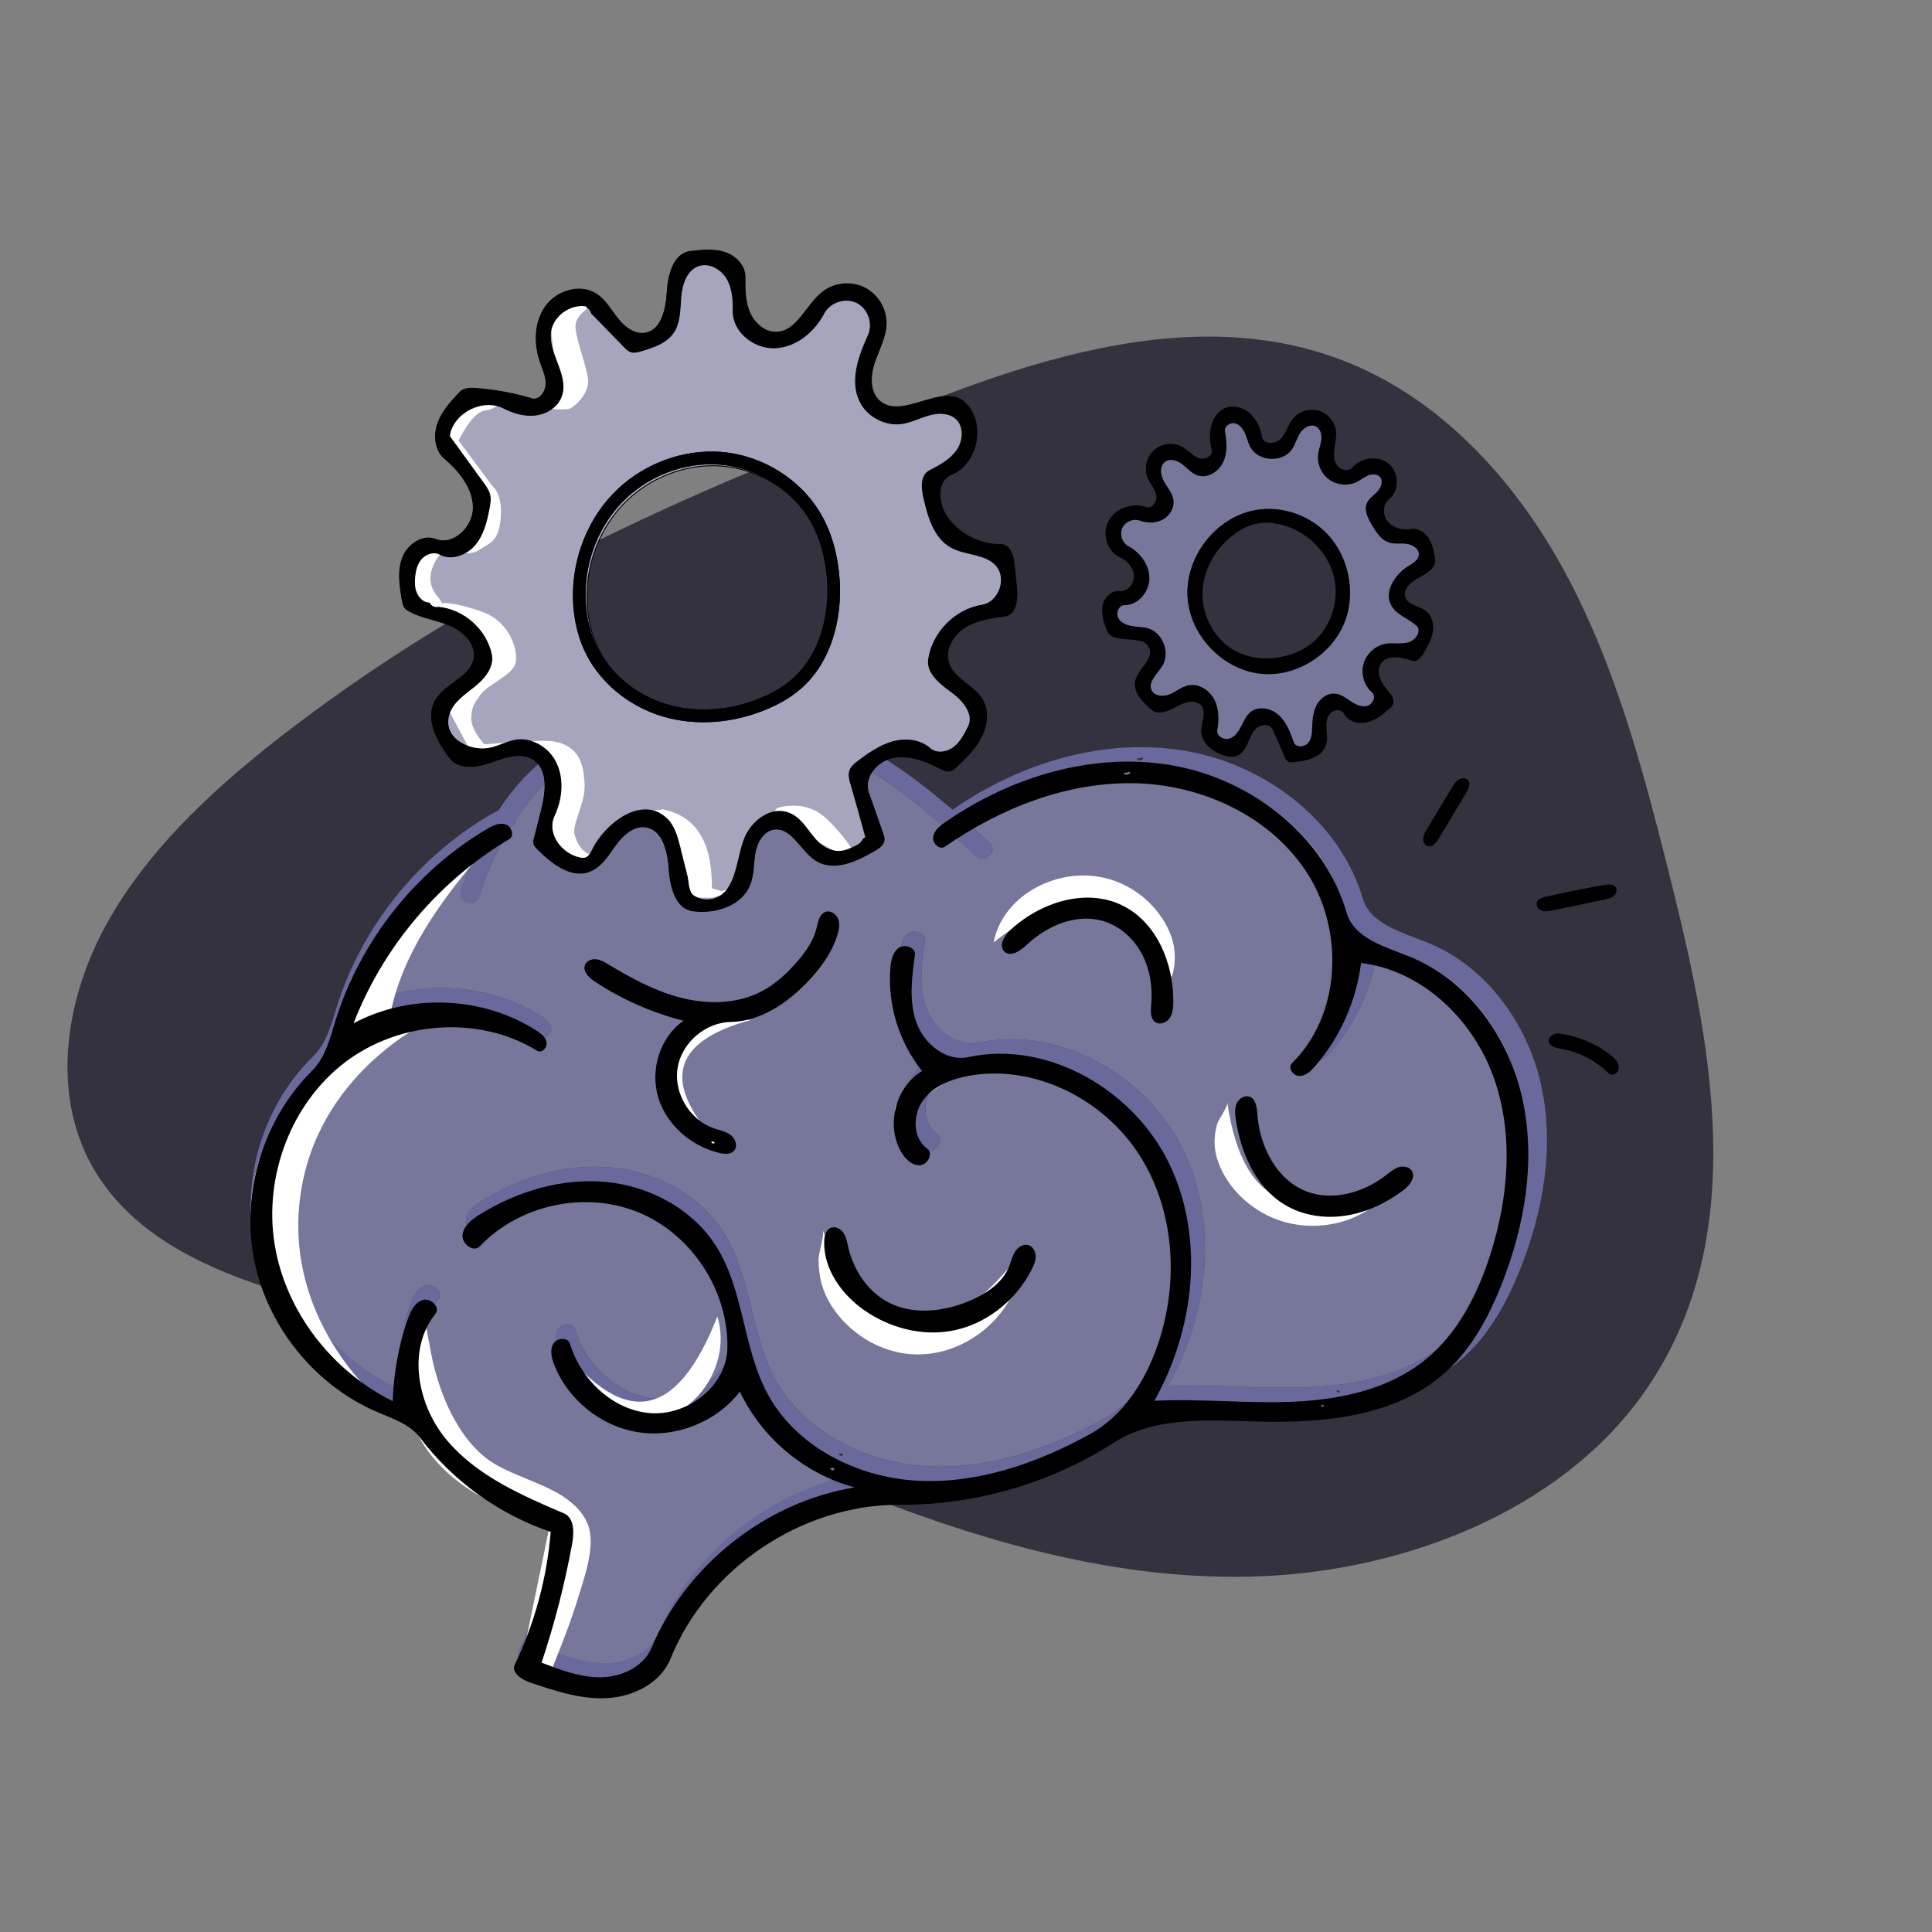 <svg viewBox="0 0 1024 1024" xmlns="http://www.w3.org/2000/svg" data-name="brain power" id="a">
  <rect x="0" y="0" width="1024" height="1024" fill="#808080" stroke="none"/>
  <defs>
    <style>
      .b {
        fill: #77779c;
      }

      .c {
        fill: #77779c;
      }

      .d {
        fill: #34323e;
      }

      .e {
        fill: #a5a5be;
      }

      .e, .f {
        stroke: #000;
        stroke-linecap: round;
        stroke-linejoin: round;
        stroke-width: .5px;
      }

      .g {
        fill: #fff;
      }

      .h {
        fill: #69699c;
      }
    </style>
  </defs>
  <path d="M163.39,379.34c-41.28,30.68-81.03,65.11-105.5,107.88-24.46,42.75-31.37,95.43-6.7,134.83,35.42,56.59,117.81,67.42,187.25,85.83,72.12,19.13,138.04,51.56,206.24,79.05,68.23,27.48,141.02,50.41,217.69,48.73,76.7-1.68,158.41-31.83,204.1-90.94,62.16-80.39,42.27-185.11,19.56-276.21-20.69-82.98-43.33-169.48-104.97-231.2-77.02-77.11-170.17-68.58-272.18-30.86-124.43,46.03-239.03,93.81-345.49,172.88" class="d"></path>
  <g>
    <path d="M816.87,575.27c7.14,32.56,1.13,66.88-11.32,97.85-6.95,17.32-16.17,34.22-30.24,46.64-27.06,23.88-66.65,27.04-102.95,25.98-25.75-.75-53.47-2.53-75.15,11.18-34.13,21.58-74.64,33.17-115.18,32.97-52.55-.27-103.62,33.52-123.28,81.56-5.31,12.98-20.11,20.22-34.29,20.93-14.18.7-28.03-3.88-41.47-8.39-4.47-1.51-10.01-5.25-7.96-9.45,10.73-22,17.31-45.96,19.28-70.29-27.8-9.27-52.64-26.94-70.33-50.01-5.47-7.13-14.73-10.02-23.06-13.55-33.71-14.28-59.34-45.76-66.2-81.3-6.86-35.53,5.26-74.09,31.31-99.57,7.14-6.99,9.63-17.21,12.63-26.68,13.31-42.06,42.87-78.92,81.32-101.39,1.3-.76,2.68-1.51,4.11-2.05,5.24-8.01,11.28-15.45,18.14-21.9,16.1-15.14,39.07-21.77,60.35-26.24,22.29-4.68,45.26-5.92,67.81-2.41,37.1,5.79,67,26.47,94.5,50.06.5-.36.99-.72,1.49-1.06,35.39-24.24,79.8-37.46,122.26-30.12,42.44,7.34,81.62,37.35,93.64,78.15,4.05,13.74,21.05,17.99,34.47,23.45,31.25,12.69,52.97,43.07,60.12,75.64ZM799.57,657.1c9.92-30.68,12.66-64.61,1.34-94.82-11.31-30.21-38.48-55.68-70.9-59.53-2.54,20.12-11.28,39.44-24.76,54.75-2.22,2.53-4.97,5.13-8.37,5.14-3.39,0-6.43-4.43-4.01-6.77,26.08-25.29,28.18-69.15,8.83-99.75-19.37-30.6-56.47-47.8-93.04-48.63-33.78-.78-66.85,11.05-95.41,29.03,3.76,3.35,7.51,6.74,11.21,10.12,4.81,4.39-2.38,11.44-7.17,7.07-4.45-4.06-8.92-8.14-13.43-12.16-1.48-.31-2.86-1.57-3.53-3.12-11.93-10.47-24.29-20.47-37.83-28.87-17.91-11.13-37.67-18.73-58.76-21.32-21.28-2.6-42.96-.77-63.76,4.15-20.51,4.84-40.98,11.45-55.39,27.4-4.01,4.44-7.69,9.21-11.05,14.2.08,1.24-.37,2.41-1.51,3.09-.28.16-.56.33-.83.5-7.35,11.65-13.05,24.42-17.14,37.34-1.94,6.14-11.73,3.5-9.78-2.65,2.37-7.51,5.26-15.07,8.69-22.45-28.83,21.81-51.55,51.46-64.65,84.88,30.33-16,69.41-14.46,98.35,3.88,2.4,1.52,4.94,3.44,5.44,6.22s-2.63,5.96-5.06,4.48c-31.19-18.99-74.09-15.83-103.27,6.05-29.16,21.88-43.69,60.53-37.94,96.22,5.74,35.68,30.73,67.36,63.54,83.46.44-14.73,3.15-29.39,8.03-43.32,1.47-4.22,3.64-8.86,7.94-10.27s9.85,3.75,7.01,7.23c-15.58,19.06-9.71,48.75,6.41,67.38,16.11,18.62,39.81,28.83,62.65,38.44,5.58,2.35,5.54,10.07,4.44,15.96-3.99,21.4-9.48,42.52-16.46,63.15,10.32,3.94,20.96,7.94,32.03,7.77,11.07-.18,22.79-5.55,27.09-15.61,18.76-44.01,61.45-77.25,109.22-85.05-26.73-6.99-49.93-26.08-61.71-50.74-12.51,15.96-34.08,24.53-54.33,21.56-20.25-2.96-38.37-17.33-45.63-36.19-1.34-3.47-2.28-7.56-.36-10.75s7.85-3.62,8.94-.07c5.87,19.06,22.98,35.26,43.12,36.82,20.15,1.57,41.04-14.34,41.53-34.26.73-30.49-19.1-60.47-47.7-72.1-28.61-11.64-64.11-4.18-85.4,17.95-3.38,3.5-9.86-1.28-9.3-6.08.55-4.8,4.95-8.15,9.12-10.7,20.17-12.34,44.09-19.5,67.73-17.35,23.64,2.14,46.75,14.27,59.48,34.03,15.02,23.33,14.3,53.61,27.51,77.99,15.3,28.25,48.09,44.56,80.54,46.34,32.44,1.77,64.43-9.2,92.9-24.64,17.73-9.61,29.43-27.6,36.16-46.42,11.87-33.13,9.75-71.77-9.4-101.4-19.16-29.63-56.21-48.24-91.33-42.23-9.54,1.64-19.32,5.35-25.07,13.04s-5.66,20.07,2.19,25.66c3.44,2.45.32,8.56-3.92,8.78-4.23.22-7.75-3.21-9.92-6.8-8.56-14.15-3.28-34.72,11.1-43.14-12.43-15.23-18.66-35.23-17.04-54.71.32-3.94,1.22-8.29,4.49-10.56,3.29-2.28,9.24-.15,8.68,3.77-1.68,11.91-3.32,24.38.77,35.72,4.1,11.33,15.89,20.95,27.82,18.42,43.14-9.14,89.29,17.62,108.33,56.85,19.03,39.24,13.37,87.34-8.17,125.3,24.99-1.21,50.02,1.57,75.01.48s50.81-6.53,70.32-21.96c17.69-14,28.46-34.89,35.35-56.2h.02ZM710.07,737.84c.38-.59-.73-.95-1.42-.8l-.09-.12c-.5.78,1.03,1.71,1.51.92ZM606,401.99l-.46-.49-3.26.66c.89,1.13,2.93,1.04,3.71-.17h.01ZM445.93,771.69c.62.02,1.14-.89.62-1.21v-.02c-.69-.13-1.43-.06-2.09.2.39.48.85,1.01,1.47,1.03Z" class="h"></path>
    <path d="M800.91,562.28c11.32,30.21,8.58,64.14-1.34,94.82-6.89,21.31-17.66,42.2-35.35,56.2-19.51,15.43-45.33,20.87-70.32,21.96s-50.02-1.69-75.01-.48c21.54-37.96,27.2-86.06,8.17-125.3-19.04-39.23-65.19-65.99-108.33-56.85-11.93,2.53-23.72-7.09-27.82-18.42-4.09-11.34-2.45-23.81-.77-35.72.56-3.92-5.4-6.05-8.68-3.77-3.28,2.27-4.17,6.62-4.49,10.56-1.61,19.48,4.62,39.48,17.04,54.71-14.37,8.42-19.66,28.99-11.1,43.14,2.17,3.59,5.69,7.02,9.92,6.8,4.24-.22,7.35-6.33,3.92-8.78-7.85-5.59-7.94-17.97-2.19-25.66,5.74-7.69,15.53-11.4,25.07-13.04,35.12-6.01,72.17,12.6,91.33,42.23,19.15,29.63,21.27,68.27,9.4,101.4-6.74,18.82-18.43,36.81-36.16,46.42-28.47,15.44-60.46,26.41-92.9,24.64-32.44-1.78-65.24-18.09-80.54-46.34-13.21-24.38-12.49-54.66-27.51-77.99-12.72-19.76-35.84-31.89-59.48-34.03-23.65-2.15-47.57,5.01-67.73,17.35-4.17,2.55-8.57,5.9-9.12,10.7-.56,4.8,5.92,9.58,9.3,6.08,21.29-22.13,56.8-29.59,85.4-17.95,28.6,11.63,48.43,41.61,47.7,72.1-.49,19.92-21.38,35.83-41.53,34.26-20.15-1.56-37.25-17.76-43.12-36.82-1.09-3.55-7.01-3.12-8.94.07s-.98,7.28.36,10.75c7.26,18.86,25.38,33.23,45.63,36.19,20.25,2.97,41.82-5.6,54.33-21.56,11.78,24.66,34.98,43.75,61.71,50.74-47.77,7.8-90.47,41.04-109.22,85.05-4.29,10.06-16.02,15.43-27.09,15.61-11.07.17-21.71-3.83-32.03-7.77,6.98-20.63,12.48-41.75,16.46-63.15,1.1-5.89,1.14-13.61-4.44-15.96-22.84-9.61-46.54-19.82-62.65-38.44-16.12-18.63-21.99-48.32-6.41-67.38,2.84-3.48-2.71-8.64-7.01-7.23s-6.47,6.05-7.94,10.27c-4.88,13.93-7.6,28.59-8.03,43.32-32.82-16.1-57.8-47.78-63.54-83.46-5.75-35.69,8.77-74.34,37.94-96.22s72.07-25.04,103.27-6.05c2.43,1.48,5.56-1.7,5.06-4.48s-3.03-4.7-5.44-6.22c-28.94-18.34-68.02-19.88-98.35-3.88,13.1-33.42,35.82-63.07,64.65-84.88-3.43,7.38-6.32,14.94-8.69,22.45-1.95,6.15,7.84,8.79,9.78,2.65,4.1-12.92,9.79-25.69,17.14-37.34.27-.17.55-.34.83-.5,1.15-.68,1.59-1.85,1.51-3.09,3.36-4.99,7.04-9.76,11.05-14.2,14.4-15.95,34.88-22.56,55.39-27.4,20.8-4.92,42.47-6.75,63.76-4.15,21.09,2.59,40.84,10.19,58.76,21.32,13.54,8.4,25.9,18.4,37.83,28.87.67,1.55,2.05,2.81,3.53,3.12,4.51,4.02,8.98,8.1,13.43,12.16,4.79,4.37,11.98-2.68,7.17-7.07-3.7-3.38-7.45-6.77-11.21-10.12,28.56-17.98,61.63-29.81,95.41-29.03,36.57.83,73.68,18.03,93.04,48.63s17.26,74.46-8.83,99.75c-2.42,2.34.62,6.77,4.01,6.77s6.15-2.61,8.37-5.14c13.48-15.31,22.23-34.63,24.76-54.75,32.42,3.85,59.59,29.32,70.9,59.53h-.02Z" class="c"></path>
  </g>
  <g>
    <path d="M178.03,550.98l28.45-11.02c5.76-34.73,29.84-67.56,59.62-99.79-43.25,27.74-75.46,62.78-88.07,110.81Z" class="g"></path>
    <path d="M201.73,742.74c-42.8-16.91-70.37-58.04-68.88-101.47,1.73-50.3,42.14-94.22,95.88-100.76-3.32,1.51-61.67,29.35-69.74,94.84-7.88,63.94,39.46,104.67,42.74,107.39h0Z" class="g"></path>
    <path d="M310.99,806.63c-9.28-19.48-38.12-21.68-53.77-34.15-16.93-13.5-26.16-38.72-29.52-59.53-.64-3.97-3.73-15.85-1.54-19.56-5.09,8.61-15.25,28.87-10.25,51.82,6.5,29.82,36.48,54.36,76.14,60.01l-16.49,79.84,15.57,3.11c5.34-13.48,10.87-26.91,15.11-40.79,3.39-11.09,9.6-27.79,5.44-39.13-.2-.55-.43-1.09-.68-1.62h-.01Z" class="g"></path>
    <path d="M617.42,527.28c-.51-2.52,3.93-9.53,4.48-12.35,1.41-7.31.97-14.01-2.05-21.04-5.63-13.1-17.8-23.99-32.35-28.06-26.28-7.35-56.03,8.53-60.87,33.66,48.3-38.17,79.08-30.26,90.79,27.79Z" class="g"></path>
    <path d="M436.03,651.87c1.11,2.87-2.22,12.25-2.2,15.74.06,9.02,2.02,16.87,6.89,24.49,9.08,14.22,24.85,24.25,41.75,25.61,30.5,2.47,59.71-23.47,59.49-54.47-44.68,56.83-80.26,54.77-105.93-11.37h0Z" class="g"></path>
    <path d="M398.2,540.55c-1.89.51-7.53-2.36-9.72-2.6-5.68-.63-10.76.05-15.93,2.63-9.64,4.82-17.16,14.29-19.32,25.14-3.91,19.58,10.15,40.45,29.65,42.63-32.28-33.21-28.24-56.11,15.32-67.8h0Z" class="g"></path>
    <path d="M650.5,584.3c.35,2.48-4.65,8.82-5.39,11.49-1.92,6.92-1.92,13.43.7,20.49,4.89,13.18,16.6,24.85,31.22,30.17,26.37,9.61,57.84-2.86,64.45-26.64-51.9,32.19-82.84,21.61-90.97-35.52h-.01Z" class="g"></path>
    <path d="M502.44,571.65c-.38-.95-2.63-1.16-4.93-1.4-1.59-.17-3.09-.1-4.56.26-1.74.42-2.95,1.12-3.55,1.47-12.83,7.53-14.7,14.69-14.7,14.69-2.02,7.74,3.08,17.58,12.77,23.46-4.87-12.12-3.47-19.2-1.19-23.46,4.74-8.84,17.12-12.62,16.16-15.02h0Z" class="g"></path>
    <path d="M296.91,713.2c1.51,1.95,1.12,9.9,1.94,12.57,2.12,6.9,5.42,12.48,10.87,17.21,10.18,8.83,24.5,12.92,37.69,10.11,23.8-5.07,40.09-31.63,32.8-55.34-20.97,53.77-48.55,60.31-83.3,15.46h0Z" class="g"></path>
  </g>
  <g>
    <path d="M594.94,479.95c18.27,8.99,27.15,30.88,26.94,51.23-.03,2.93-.27,6.03-1.93,8.45s-5.21,3.76-7.64,2.11c-2.7-1.84-2.44-5.8-2.15-9.06.82-9.15-.54-18.62-4.78-26.78s-11.51-14.88-20.28-17.61c-14.26-4.44-30.02,2.19-40.88,12.45-3.36,3.17-8.62,6.81-11.92,3.58-3.1-3.03-.14-8.21,3.02-11.18,15.79-14.83,40.19-22.77,59.63-13.2h0Z"></path>
    <path d="M470.91,690.29c13.27,6.91,29.65,4.91,43.4-.99,8.62-3.7,17.09-9.39,20.57-18.09,1.05-2.62,1.62-5.45,3.13-7.83s4.38-4.25,7.08-3.43c2.37.72,3.78,3.32,3.84,5.79.06,2.48-.95,4.84-2.07,7.05-8.42,16.65-24.57,29.49-42.96,32.66-15.79,2.72-32.44-1.72-45.61-10.85-12.15-8.43-21.91-21.97-21.43-36.75.09-2.73.83-5.88,3.31-7.01,2.43-1.11,5.38.4,6.88,2.61,1.49,2.21,1.93,4.94,2.53,7.54,2.79,12.16,10.28,23.55,21.34,29.31h-.01Z"></path>
    <path d="M748.2,620.45c2.38,3.52-1.16,8-4.56,10.53-8.98,6.67-19.37,11.64-30.42,13.34s-22.78-.03-32.35-5.82c-15.3-9.25-23.13-27.35-25.84-45.02-.43-2.83-.74-5.83.37-8.47s4.15-4.68,6.85-3.72c3.35,1.19,3.91,5.59,4.16,9.14,1.21,17.05,10.06,34.86,26,41.03,14.07,5.45,30.47.54,42.38-8.71,2.02-1.57,4.02-3.3,6.47-4.09,2.44-.78,5.51-.33,6.94,1.8h0Z"></path>
    <path d="M432.74,492.12c.84-3.45,1.55-7.8,4.94-8.85,2.72-.85,5.68,1.31,6.62,4,.95,2.69.37,5.67-.48,8.39-2.99,9.56-9.14,17.85-16.09,25.06-10.83,11.24-24.91,20.68-40.51,20.95-13.5.24-26.03,11.16-28.11,24.5s6.54,27.56,19.34,31.89c3.02,1.02,6.3,1.59,8.83,3.53s3.89,5.95,1.77,8.33c-1.82,2.05-5.06,1.81-7.73,1.18-14.87-3.5-28.01-14.76-32.43-29.38s.83-32.02,13.4-40.7c-16.71-4.24-32.7-11.3-47.08-20.8-3.11-2.06-6.56-5.49-5.08-8.92.94-2.17,3.62-3.14,5.96-2.85s4.44,1.55,6.46,2.77c12.23,7.37,24.96,14.26,38.81,17.72s29.06,3.22,41.79-3.24c7.78-3.95,14.31-10.02,19.95-16.69,4.23-5,8.1-10.55,9.65-16.92M378.76,605.78c-.23-.67-1.15-.99-1.75-.61.04.82,1.31,1.22,1.81.57l-.06.04Z"></path>
    <path d="M756.68,448.47c-1.67-.51-2.53-2.48-2.38-4.22.16-1.74,1.08-3.3,1.98-4.8,4.48-7.41,8.95-14.82,13.43-22.24.92-1.53,1.9-3.12,3.42-4.06,1.52-.94,3.74-1.01,4.91.34,1.55,1.8.37,4.55-.85,6.59-4.88,8.14-9.77,16.28-14.65,24.41-1.31,2.19-3.42,4.71-5.86,3.96v.02Z"></path>
    <path d="M814.5,478.3c.58-1.87,2.79-2.58,4.7-3.01,10.33-2.33,20.71-4.42,31.14-6.27,2.25-.4,5.15-.49,6.2,1.54.76,1.48-.02,3.38-1.33,4.41s-3,1.41-4.63,1.75c-9.16,1.93-18.32,3.87-27.47,5.8-1.91.4-3.92.8-5.77.2s-3.42-2.57-2.84-4.43h0Z"></path>
    <path d="M827.21,555.87c-2.64-.44-6-1.29-6.29-3.95-.19-1.72,1.24-3.29,2.88-3.84s3.43-.29,5.13.04c8.94,1.73,17.5,5.48,24.7,11.06,1.41,1.09,2.8,2.3,3.63,3.88s.99,3.63-.02,5.1-3.38,1.96-4.65.7c-6.85-6.81-15.86-11.42-25.38-12.99h0Z"></path>
    <path d="M287.05,881.23c10.17,3.94,20.66,7.94,31.57,7.76s22.47-5.54,26.7-15.6c18.49-44.01,60.58-77.26,107.68-85.05-26.35-7-49.22-26.08-60.83-50.75-12.34,15.97-33.6,24.53-53.56,21.57s-37.82-17.33-44.99-36.19c-1.32-3.47-2.25-7.56-.35-10.75s7.73-3.63,8.81-.07c5.79,19.06,22.65,35.26,42.51,36.83,19.86,1.56,40.46-14.35,40.94-34.26.72-30.49-18.83-60.47-47.02-72.11-28.19-11.64-63.2-4.17-84.19,17.95-3.33,3.5-9.71-1.27-9.17-6.07.54-4.8,4.89-8.16,8.99-10.7,19.88-12.34,43.47-19.5,66.77-17.35,23.31,2.14,46.09,14.27,58.63,34.03,14.81,23.33,14.1,53.62,27.12,77.99,15.09,28.25,47.41,44.56,79.39,46.34s63.51-9.2,91.58-24.63c17.48-9.62,29.01-27.61,35.66-46.42,11.7-33.13,9.6-71.77-9.28-101.4s-55.41-48.24-90.02-42.23c-9.41,1.63-19.06,5.35-24.72,13.04s-5.57,20.07,2.17,25.66c3.39,2.45.31,8.56-3.86,8.78-4.17.22-7.65-3.21-9.79-6.8-8.44-14.16-3.22-34.72,10.94-43.14-12.25-15.23-18.4-35.23-16.8-54.71.32-3.94,1.21-8.29,4.44-10.57s9.1-.14,8.56,3.77c-1.66,11.92-3.27,24.38.76,35.72s15.66,20.95,27.42,18.42c42.52-9.13,88.02,17.62,106.78,56.85,18.76,39.24,13.19,87.34-8.04,125.3,24.62-1.21,49.31,1.57,73.94.48s50.09-6.53,69.32-21.96c17.44-14,28.06-34.89,34.85-56.2,9.78-30.68,12.48-64.62,1.32-94.82-11.15-30.21-37.93-55.68-69.9-59.54-2.5,20.12-11.11,39.45-24.4,54.76-2.19,2.53-4.9,5.13-8.25,5.13s-6.34-4.42-3.96-6.77c25.71-25.28,27.79-69.15,8.7-99.75-19.08-30.6-55.66-47.8-91.72-48.63-36.05-.84-71.3,13.09-100.96,33.62-2.82,1.95-6.73-1.83-6.2-5.22s3.52-5.77,6.34-7.73c34.89-24.24,78.67-37.46,120.52-30.12,41.84,7.34,80.46,37.35,92.31,78.15,3.99,13.74,20.75,18,33.99,23.45,30.8,12.7,52.22,43.08,59.26,75.64,7.05,32.56,1.11,66.88-11.15,97.86-6.85,17.31-15.94,34.22-29.82,46.64-26.68,23.88-65.7,27.04-101.49,25.98-25.38-.75-52.71-2.52-74.08,11.18-33.63,21.57-73.58,33.17-113.54,32.97-51.8-.27-102.15,33.52-121.53,81.56-5.24,12.98-19.82,20.22-33.81,20.93-13.98.7-27.63-3.87-40.88-8.39-4.41-1.5-9.87-5.25-7.85-9.45,10.58-22,17.06-45.96,19.01-70.29-27.39-9.27-51.88-26.94-69.32-50.01-5.39-7.13-14.52-10.02-22.73-13.55-33.23-14.28-58.5-45.76-65.26-81.29-6.76-35.53,5.19-74.09,30.86-99.58,7.04-6.99,9.49-17.2,12.45-26.68,13.12-42.07,42.26-78.92,80.16-101.39,2.97-1.76,6.41-3.49,9.73-2.54,3.32.95,5.13,6.11,2.16,7.87-37.32,22.17-66.87,57.14-82.52,97.62,29.91-16,68.42-14.46,96.95,3.88,2.37,1.53,4.87,3.44,5.36,6.22.49,2.78-2.6,5.96-5,4.48-30.74-18.99-73.04-15.83-101.79,6.05-28.76,21.88-43.07,60.53-37.41,96.21,5.66,35.69,30.29,67.36,62.64,83.46.44-14.73,3.12-29.39,7.92-43.32,1.46-4.23,3.59-8.87,7.83-10.28,4.24-1.41,9.71,3.75,6.91,7.23-15.35,19.07-9.56,48.76,6.32,67.38,15.89,18.63,39.24,28.84,61.76,38.44,5.51,2.35,5.46,10.07,4.38,15.96-3.92,21.4-9.35,42.52-16.23,63.15M598.69,409.15l-3.21.66c.88,1.13,2.89,1.04,3.66-.16M441.96,778.11c-.69-.13-1.41-.06-2.06.19.38.48.83,1.01,1.45,1.03.61.02,1.12-.89.61-1.21M700.24,744.56c-.5.78,1.02,1.71,1.49.92.36-.59-.72-.95-1.4-.8l-.09-.12h0Z"></path>
  </g>
  <g>
    <path d="M760.65,295.96c.84,4.63-4.19,7.95-8.38,10.1s-8.98,6.12-7.38,10.55c1.55,4.27,7.51,4.52,11.07,7.35,3.14,2.5,4.12,6.99,3.46,10.95s-2.69,7.54-4.68,11.03c-1.38,2.41-3.71,5.21-6.33,4.28-5.73-2.05-13.53-3.44-16.68,1.77-2.68,4.44.47,10.06,3.83,14.02,1.85,2.17,3.93,5.04,2.66,7.6-.4.83-1.11,1.46-1.8,2.06-3.53,3.08-7.34,6.13-11.9,7.2s-10.06-.43-12.2-4.6c-1.31-2.53-5.38-2.31-7.28-.18-1.91,2.13-2.15,5.25-1.98,8.1.18,2.85.65,5.77-.18,8.5-2.17,7.2-11.4,8.92-18.9,9.36-1.53.09-2.52-1.56-3.13-2.97-2.09-4.8-4.19-9.59-6.28-14.38-1.26-2.89-5.63-3.05-8.13-1.14-2.51,1.92-3.67,5.06-4.92,7.96-1.25,2.89-2.94,5.93-5.88,7.09-2.34.92-4.99.42-7.38-.37-5.74-1.9-11.41-6.42-11.57-12.46-.11-4.66,2.96-9.88.16-13.6-2.89-3.85-8.96-2.08-13.15.27-4.2,2.36-9.71,4.87-13.38,1.77-4.75-4.03-10-9.42-8.6-15.48,1.47-6.36,9.95-11.29,7.38-17.28-3.4-7.94-19.49-1.2-22.45-9.31-1.51-4.12-3.03-8.46-2.34-12.79s4.47-8.5,8.82-7.99c4.28.5,8.07-3.91,7.86-8.22-.21-4.3-3.52-8-7.45-9.77-6.99-3.15-9.65-12.91-5.87-19.58,3.79-6.67,12.76-9.52,20.02-7.03,3.15,1.08,5.82-3.18,5.13-6.44-.7-3.27-3.17-5.84-4.48-8.91-2.15-5.05-.68-11.41,3.46-15,4.15-3.6,10.65-4.15,15.35-1.31,2.88,1.74,5.1,4.6,8.28,5.69,3.18,1.1,7.78-1.25,6.85-4.49-2.39-8.36-.53-19.55,7.73-22.27,4.4-1.44,9.43.16,12.8,3.33,3.38,3.16,5.26,7.66,6.06,12.22.71,4.06,7.09,4.01,9.95,1.03,2.85-2.98,3.79-7.34,6.35-10.58,3.19-4.03,8.93-5.84,13.86-4.36s8.72,6.16,9.16,11.28c.26,3.05-.56,6.06-.95,9.09s-.27,6.36,1.59,8.79c1.86,2.42,5.95,3.25,7.95.94,4.69-5.42,13.8-6.53,19.3-1.95,5.5,4.59,5.75,14.33.13,18.77-3.5,2.77-3.45,8.58-.55,11.97,2.9,3.4,7.82,4.52,12.23,3.79,3.69-.62,7.37,1.79,9.38,4.95,2.02,3.16,2.72,6.96,3.38,10.65h0ZM751.96,294.08c.26-3.13-3.15-5.37-6.26-5.77-3.11-.41-6.37.23-9.37-.7-4.4-1.36-7.1-5.66-9.41-9.65-1.96-3.37-3.97-7.36-2.57-11,1.03-2.66,3.62-4.32,5.58-6.38,1.97-2.07,3.33-5.46,1.52-7.67-1.4-1.71-4.06-1.78-6.11-.97-2.06.8-3.78,2.28-5.73,3.31-4.66,2.46-10.67,2.08-14.99-.94-4.31-3.02-6.72-8.55-6-13.77.36-2.59,1.42-5.05,1.69-7.65.27-2.61-.52-5.61-2.85-6.82-2.88-1.49-6.46.61-8.24,3.32-1.79,2.72-2.55,6.01-4.38,8.71-4.96,7.33-17.9,6.71-22.14-1.07-1.26-2.29-1.79-4.91-2.83-7.31s-2.82-4.73-5.38-5.31c-2.55-.57-5.65,1.56-5.19,4.13.99,5.52,1.39,11.45-1.01,16.51-2.4,5.07-8.41,8.79-13.69,6.91-3.1-1.1-5.3-3.78-7.9-5.79-2.59-2.01-6.37-3.35-9.06-1.47-3.09,2.15-2.58,6.96-.78,10.27s4.56,6.25,5.11,9.98c.62,4.16-1.92,8.43-5.62,10.45-3.69,2.01-8.28,1.99-12.24.57-3.48-1.25-7.77.59-9.27,3.96-1.5,3.38,0,7.79,3.26,9.54,6.31,3.4,11.19,10.01,11.12,17.18-.07,7.17-6.06,14.2-13.23,14.14-2.92-.03-4.59,3.9-3.33,6.53,1.26,2.64,4.27,3.96,7.15,4.46,2.88.49,5.86.39,8.66,1.22,7.91,2.33,11.96,12.99,7.6,19.99-2.66,4.27-7.94,8.69-5.51,13.09,1.73,3.12,6.3,3.21,9.58,1.8s6.13-3.87,9.62-4.63c5.47-1.17,11.17,2.41,13.8,7.35,2.62,4.94,2.66,10.88,1.66,16.38-.55,3.05,3.36,5.38,6.33,4.48,2.96-.91,4.87-3.74,6.27-6.5,1.41-2.77,2.64-5.77,5.08-7.69,4.32-3.38,10.99-1.9,15.01,1.83,4.03,3.72,6.04,9.09,7.84,14.27,1.04,3,5.84,2.68,7.76.16,1.93-2.52,1.88-5.96,1.99-9.13.12-3.89.64-7.9,2.62-11.26,1.97-3.36,5.7-5.92,9.57-5.54,3.08.31,5.67,2.32,8.23,4.04,2.57,1.72,5.65,3.27,8.64,2.5,3-.76,4.95-5.04,2.63-7.07-4.26-3.74-6.08-10.04-4.46-15.47,1.61-5.43,6.58-9.72,12.19-10.52,3.7-.53,7.55.34,11.18-.57s7-4.9,5.24-8.2c-4.13-4.33-10.84-6-13.85-11.16-4.3-7.38,1.78-16.77,9.06-21.22,2.36-1.44,5.19-3.09,5.41-5.85h0Z"></path>
    <path d="M745.7,288.31c3.11.4,6.52,2.64,6.26,5.77-.22,2.76-3.05,4.41-5.41,5.85-7.28,4.45-13.36,13.84-9.06,21.22,3.01,5.16,9.72,6.83,13.85,11.16,1.76,3.3-1.61,7.29-5.24,8.2s-7.48.04-11.18.57c-5.61.8-10.58,5.09-12.19,10.52-1.62,5.43.2,11.73,4.46,15.47,2.32,2.03.37,6.31-2.63,7.07-2.99.77-6.07-.78-8.64-2.5-2.56-1.72-5.15-3.73-8.23-4.04-3.87-.38-7.6,2.18-9.57,5.54-1.98,3.36-2.5,7.37-2.62,11.26-.11,3.17-.06,6.61-1.99,9.13-1.92,2.52-6.72,2.84-7.76-.16-1.8-5.18-3.81-10.55-7.84-14.27-4.02-3.73-10.69-5.21-15.01-1.83-2.44,1.92-3.67,4.92-5.08,7.69-1.4,2.76-3.31,5.59-6.27,6.5-2.97.9-6.88-1.43-6.33-4.48,1-5.5.96-11.44-1.66-16.38-2.63-4.94-8.33-8.52-13.8-7.35-3.49.76-6.34,3.22-9.62,4.63s-7.85,1.32-9.58-1.8c-2.43-4.4,2.85-8.82,5.51-13.09,4.36-7,.31-17.66-7.6-19.99-2.8-.83-5.78-.73-8.66-1.22-2.88-.5-5.89-1.82-7.15-4.46-1.26-2.63.41-6.56,3.33-6.53,7.17.06,13.16-6.97,13.23-14.14s-4.81-13.78-11.12-17.18c-3.26-1.75-4.76-6.16-3.26-9.54,1.5-3.37,5.79-5.21,9.27-3.96,3.96,1.42,8.55,1.44,12.24-.57,3.7-2.02,6.24-6.29,5.62-10.45-.55-3.73-3.31-6.67-5.11-9.98s-2.31-8.12.78-10.27c2.69-1.88,6.47-.54,9.06,1.47,2.6,2.01,4.8,4.69,7.9,5.79,5.28,1.88,11.29-1.84,13.69-6.91,2.4-5.06,2-10.99,1.01-16.51-.46-2.57,2.64-4.7,5.19-4.13,2.56.58,4.34,2.91,5.38,5.31s1.57,5.02,2.83,7.31c4.24,7.78,17.18,8.4,22.14,1.07,1.83-2.7,2.59-5.99,4.38-8.71,1.78-2.71,5.36-4.81,8.24-3.32,2.33,1.21,3.12,4.21,2.85,6.82-.27,2.6-1.33,5.06-1.69,7.65-.72,5.22,1.69,10.75,6,13.77,4.32,3.02,10.33,3.4,14.99.94,1.95-1.03,3.67-2.51,5.73-3.31,2.05-.81,4.71-.74,6.11.97,1.81,2.21.45,5.6-1.52,7.67-1.96,2.06-4.55,3.72-5.58,6.38-1.4,3.64.61,7.63,2.57,11,2.31,3.99,5.01,8.29,9.41,9.65,3,.93,6.26.29,9.37.7h0ZM714.29,324.67c3.49-14.53-.55-30.76-10.81-41.62-10.25-10.86-26.52-15.82-40.97-12.05-19.73,5.15-34.43,25.36-33.06,45.7,1.38,20.34,18.82,38.46,39.11,40.42s40.96-12.63,45.73-32.45h0Z" class="b"></path>
    <path d="M703.48,283.05c10.26,10.86,14.3,27.09,10.81,41.62-4.77,19.82-25.44,34.41-45.73,32.45s-37.73-20.08-39.11-40.42c-1.37-20.34,13.33-40.55,33.06-45.7,14.45-3.77,30.72,1.19,40.97,12.05ZM693.31,342.4c11.5-7.85,17.01-23.28,13.69-36.81-3.32-13.52-14.94-24.48-28.5-27.64-4.04-.95-8.28-1.25-12.34-.43-3.91.78-7.55,2.58-10.85,4.82-10.66,7.24-17.9,19.65-17.96,32.53-.05,12.89,7.54,25.75,19.27,31.08,6.83,3.11,14.67,3.65,22.05,2.29,5.21-.96,10.27-2.86,14.64-5.84h0Z"></path>
  </g>
  <path d="M538.82,312c-.44-4.32-.88-8.64-1.31-12.96-.24-2.34-.84-5.02-1.97-7.08-1.1-1.98-2.69-3.39-4.95-3.36-11.03.16-21.98-5.39-28.41-14.35-.11-.15-.22-.3-.33-.46-4.96-7.18-5.61-19.34,2.47-22.62,12.55-5.09,17.11-22.74,10.2-33.94-.9-1.46-1.99-2.81-3.29-4.01-11.53-10.65-32.7,9.56-44.79-.46-.67-.55-1.25-1.16-1.76-1.82-3.8-4.91-3.38-12.48-1.35-18.63,2.31-6.96,6.21-13.63,6.3-20.96.05-3.89-1.09-7.75-3.12-11.06q-1.35-2.21-.01-.02c-1.99-3.23-4.82-5.95-8.21-7.67-6.85-3.49-15.67-2.74-21.83,1.87-9.1,6.8-13.67,21.35-25.02,21.62-4.82.11-9.17-2.79-12.04-6.77-.01-.02-.01-.03-.02-.04-.89-1.23-1.63-2.56-2.2-3.94-2.42-5.84-2.4-12.37-2.35-18.7.02-2.07-.58-4.03-1.61-5.78-1.96-3.35-5.49-5.94-9.26-7.15-5.75-1.83-11.95-1.16-17.94-.47-8.95,1.03-11.76,12.5-12.27,21.5-.51,8.99-2.99,20.45-11.89,21.84-5.71.89-10.98-3.28-14.55-7.82-3.58-4.54-6.47-9.87-11.34-12.98-8.52-5.45-20.83-1.67-26.69,6.57-5.87,8.24-6.08,19.5-2.81,29.08,1.3,3.81,3.13,7.57,3.11,11.6-.03,4.03-2.75,8.44-6.78,8.57-9.96-3.06-20.27-4.98-30.66-5.73-2.95-.21-6.32-.17-8.34,1.98-4.59,4.89-9.29,9.97-11.58,16.26-1.97,5.42-1.7,12.04,1.68,16.55.53.73,1.16,1.4,1.87,2.01,4.01,3.42,7.86,7.41,10.68,11.86,2.75,4.34,4.53,9.12,4.57,14.25.09,10.4-10.53,20.85-20.23,17.07-6.85-2.67-14.69,2.81-17.3,9.68-2.61,6.88-1.44,14.54-.23,21.8.29,1.75.69,3.67,1.85,4.91.24.26.52.49.83.69,6.75,4.19,15.01,5.05,22.35,8.08,4.47,1.84,8.84,5.09,11.29,9.12,1.57,2.6,2.35,5.52,1.84,8.59-1.72,10.3-15.64,13.53-20.63,22.71-4.69,8.63,0,18.89,5.76,27.23.65.94,1.32,1.86,1.99,2.75,4.71,6.25,14.37,4.92,21.74,2.31,7.37-2.61,15.96-5.77,22.53-1.53,1.73,1.12,3.04,2.55,3.99,4.2,3.54,6.11,2.27,15.23.39,22.66-1.38,5.44-2.76,10.88-4.13,16.32-.31,1.24.32,2.41,1.17,3.43.31.38.66.75,1,1.08,7.46,7.36,17.45,15.34,27.28,11.7,6.22-2.3,9.87-8.55,13.76-13.92,3.89-5.37,9.67-10.69,16.22-9.64,3.66.58,6.27,2.82,8.12,5.88l.02.02c2.74,4.54,3.82,10.91,4.18,16.39.38,5.98,1.7,13,5.08,17.53.01.02.02.04.04.06,1.82,2.4,4.22,4.09,7.38,4.53,11.8,1.66,25.74-2.69,30.14-13.76,2.12-5.31,1.7-11.25,2.72-16.88,1.03-5.63,4.37-11.66,10.01-12.58,9.65-1.57,14.37,11.59,22.72,16.68,9.51,5.81,21.63.05,31.21-5.66,1.87-1.11,3.92-2.47,4.36-4.61.28-1.38-.19-2.79-.66-4.12-2.51-7.14-5.01-14.29-7.52-21.43-2.87-8.18,4.6-17.12,13.11-18.84,8.5-1.73,17.16,1.7,24.87,5.66,1.74.89,3.67,1.84,5.56,1.37,1.35-.34,2.41-1.34,3.41-2.3,4.86-4.71,9.82-9.54,12.9-15.57,3.07-6.03,3.97-13.6.6-19.47-.06-.11-.12-.21-.19-.31-3.73-6.16-11.41-9.42-15.57-15.04-.85-1.14-1.55-2.37-2.05-3.75-2.57-7.13,1.86-15.25,8.21-19.39,6.34-4.14,14.14-5.24,21.65-6.23,5.67-.75,6.6-8.5,6.03-14.2h0ZM330.03,267.59c13.41-14.21,33.34-22.17,52.81-20.54,19.47,1.63,38.01,13.01,47.78,29.93,5.52,9.56,8.26,20.54,9,31.56,1.3,19.28-4.16,40.02-18.76,52.69-4.85,4.19-10.51,7.37-16.42,9.84-15.85,6.64-33.97,8.31-50.42,3.33s-30.95-16.88-37.84-32.62c-2.83-6.44-4.37-13.4-4.9-20.41-1.46-19.49,5.33-39.57,18.75-53.78h0Z" class="e"></path>
  <path d="M314.32,160.33c-.86-.35-7.33-2.89-13.93.7-7.27,3.94-8.29,11.81-8.37,12.53,1.04,10.69,2.08,21.38,3.12,32.06-3.21,2.46-6.43,4.92-9.64,7.38-11.98-1.76-23.95-3.53-35.93-5.29-8.36,6.76-10.88,15.69-10.93,25.55l18.55,28.35-7.62,25.9h-24.58c-.34.43-.81,1.05-1.32,1.82-2.2,3.27-5.91,8.78-5.39,15.88.48,6.5,4.44,13.13,9.52,15.6l6.64,2.74,15.13,5.25c2.88,5.36,5.77,10.72,8.65,16.09-7.11,9.92-14.22,19.84-21.33,29.76l12.68,23.8,35.97-3.5,10.7,16.45-6.5,31.5,11.58,14h15.37l21-23.8h13.3l10.5,28.35,4.9,14.34h11.16l17.19-5.24,2.8-17.71,12.25-20.08,9.1,1.75,13.65,11.2,12.95,7.13,7.35-.83c-1.87-3.1-4.72-7.34-8.82-11.86-4.77-5.27-8.11-8.96-13.56-11.22-7.02-2.91-13.94-1.94-18.27-.8l-13.58,14.75-7.37,25.76-8.6,3.76-5.36-1.65c.36-28.59-11.53-38.73-25.85-41.77l-15.46,1.9-19.83,22.6c-5.84-.19-9.8-4.13-11.81-11.96-.23-7.8,7.14-17.56,5.22-29.28-.96-14.72-9.75-20.35-24.03-19.58l-9.92.44-18.91,1.4s-7.26-7.75-6.91-14.04,1.22-7.11,5.04-12.44,16.72-10.21,18.39-16.38-2.37-21.85-17.62-27.36-21.24-4.54-21.24-4.54l-1.85-2.91s-5.58-5.18-4.15-12.84,7.04-12.33,7.04-12.33c0,0,12.99,3.64,18.4-.07,5.41-3.71,10.63-4.23,11.61-17.26s-4.3-16.55-4.3-16.55l-18.06-24.29s7.1-14.83,13.61-15.8,6.17-3.33,11.12-4.14c8.68-1.43,15.61,1.27,18.48,2.59,0,0,13.28,1.71,16.12.3s9.36-7.76,9.36-14.28-7.66-24.88-6.62-30.36,6.17-7.62,9.26-11.43l-.05-.04Z" class="g"></path>
  <g>
    <path d="M444.77,307.2c-.81-12.07-3.81-24.11-9.86-34.58-10.71-18.55-31.02-31.02-52.36-32.81-21.34-1.78-43.18,6.94-57.88,22.52-14.7,15.57-22.14,37.57-20.54,58.93.58,7.68,2.27,15.31,5.37,22.37,7.55,17.25,23.44,30.29,41.47,35.75,18.02,5.46,37.88,3.63,55.25-3.65,6.48-2.71,12.68-6.19,17.99-10.79,16-13.88,21.99-36.61,20.56-57.74h0ZM419.86,360.23c-4.85,4.19-10.51,7.37-16.42,9.84-15.85,6.64-33.97,8.31-50.42,3.33s-30.95-16.88-37.84-32.62c-2.83-6.44-4.37-13.4-4.9-20.41-1.46-19.49,5.33-39.57,18.75-53.78,13.41-14.21,33.34-22.17,52.81-20.54,19.47,1.63,38.01,13.01,47.78,29.93,5.52,9.56,8.26,20.54,9,31.56,1.3,19.28-4.16,40.02-18.76,52.69h0Z" class="f"></path>
    <path d="M444.77,307.2c-.81-12.07-3.81-24.11-9.86-34.58-10.71-18.55-31.02-31.02-52.36-32.81-21.34-1.78-43.18,6.94-57.88,22.52-14.7,15.57-22.14,37.57-20.54,58.93.58,7.68,2.27,15.31,5.37,22.37,7.55,17.25,23.44,30.29,41.47,35.75,18.02,5.46,37.88,3.63,55.25-3.65,6.48-2.71,12.68-6.19,17.99-10.79,16-13.88,21.99-36.61,20.56-57.74h0ZM419.86,360.23c-4.85,4.19-10.51,7.37-16.42,9.84-15.85,6.64-33.97,8.31-50.42,3.33s-30.95-16.88-37.84-32.62c-2.83-6.44-4.37-13.4-4.9-20.41-1.46-19.49,5.33-39.57,18.75-53.78,13.41-14.21,33.34-22.17,52.81-20.54,19.47,1.63,38.01,13.01,47.78,29.93,5.52,9.56,8.26,20.54,9,31.56,1.3,19.28-4.16,40.02-18.76,52.69h0Z" class="f"></path>
    <path d="M538.69,312.31c-.43-4.32-.87-8.65-1.31-12.97-.29-2.87-1.12-6.27-2.84-8.38-1.02-1.27-2.36-2.08-4.08-2.05-11.22.15-22.35-5.59-28.74-14.82-.19-.27-.37-.55-.54-.84-4.46-7.24-4.76-18.62,3.02-21.78,13.04-5.29,17.45-24.17,9.32-35.24-.71-.96-1.51-1.87-2.41-2.7-11.54-10.65-32.71,9.55-44.79-.46-1.09-.9-1.96-1.96-2.64-3.13-2.84-4.88-2.33-11.7-.47-17.32,2.31-6.97,6.21-13.63,6.3-20.97.05-4.41-1.43-8.78-4-12.36q-1.71-2.39-.01-.02c-1.91-2.66-4.41-4.88-7.33-6.37-6.86-3.49-15.67-2.73-21.83,1.88-9.1,6.8-13.67,21.34-25.03,21.61-5.33.13-10.09-3.44-12.91-8.07-.01-.02-.01-.03-.02-.04-.51-.85-.96-1.73-1.33-2.63-2.42-5.85-2.4-12.37-2.34-18.7.02-2.6-.93-5.03-2.49-7.09-2.04-2.72-5.12-4.8-8.39-5.84-5.74-1.84-11.95-1.17-17.94-.48-8.95,1.03-11.76,12.51-12.26,21.5-.51,9-3,20.45-11.9,21.84-5.71.9-10.97-3.27-14.55-7.82-3.57-4.54-6.46-9.87-11.33-12.98-8.52-5.45-20.83-1.67-26.7,6.57-5.86,8.24-6.07,19.51-2.8,29.08,1.3,3.81,3.13,7.58,3.1,11.61-.02,4.02-2.75,8.44-6.77,8.56-9.97-3.05-20.27-4.98-30.67-5.72-2.95-.22-6.31-.18-8.33,1.98-4.59,4.89-9.29,9.96-11.58,16.26-1.8,4.92-1.74,10.82.8,15.24.71,1.24,1.62,2.36,2.74,3.31,3.62,3.08,7.1,6.62,9.81,10.56,3.24,4.67,5.41,9.9,5.45,15.55.08,10.41-10.54,20.86-20.23,17.08-6.86-2.67-14.7,2.8-17.31,9.68-2.6,6.88-1.43,14.54-.23,21.79.2,1.21.46,2.51.98,3.61.39.81.93,1.51,1.7,1.99,6.75,4.19,15.01,5.06,22.36,8.08,3.98,1.63,7.88,4.39,10.41,7.82,2.15,2.91,3.31,6.3,2.71,9.89-1.71,10.31-15.64,13.54-20.62,22.71-4.46,8.19-.47,17.85,4.88,25.93.92,1.41,1.9,2.77,2.87,4.06,4.7,6.24,14.36,4.92,21.73,2.31,7.37-2.61,15.96-5.77,22.53-1.53,1.26.81,2.29,1.79,3.12,2.89,4.6,6.06,3.28,15.99,1.26,23.96-1.38,5.44-2.75,10.88-4.13,16.32-.19.74-.04,1.46.3,2.13.43.88,1.17,1.69,1.88,2.39,7.46,7.36,17.45,15.33,27.27,11.69,6.22-2.3,9.87-8.54,13.77-13.91,3.89-5.37,9.66-10.69,16.21-9.65,3.12.5,5.48,2.19,7.25,4.58l.02.02c3.4,4.57,4.66,11.66,5.05,17.69.35,5.44,1.47,11.73,4.21,16.23.01.02.02.04.04.06,1.88,3.09,4.55,5.32,8.25,5.84,11.8,1.65,25.74-2.69,30.15-13.76,2.11-5.32,1.7-11.26,2.72-16.89,1.02-5.62,4.36-11.65,10.01-12.57,9.64-1.57,14.37,11.58,22.71,16.68,9.51,5.8,21.64.04,31.21-5.66,1.88-1.12,3.93-2.48,4.36-4.61.28-1.38-.19-2.79-.66-4.12-2.5-7.15-5.01-14.29-7.52-21.43-2.87-8.19,4.61-17.13,13.11-18.85s17.16,1.71,24.88,5.67c1.74.89,3.66,1.84,5.56,1.36,1.34-.33,2.4-1.34,3.4-2.3,4.87-4.71,9.83-9.53,12.9-15.56,3.07-6.04,3.98-13.61.6-19.48-.32-.56-.68-1.1-1.06-1.61-4.28-5.78-11.97-9.02-15.57-15.04-.47-.76-.87-1.57-1.18-2.44-2.56-7.13,1.86-15.26,8.21-19.4,6.35-4.14,14.14-5.23,21.65-6.23,5.67-.75,6.61-8.5,6.03-14.19h0ZM504.3,366.68c6.03,4.37,12.33,11.7,9.03,18.37-2.04,4.1-4.19,8.35-7.84,11.12-3.64,2.77-9.24,3.55-12.65.5-5.21-4.65-13.06-5.35-19.78-3.46-6.73,1.9-12.58,6.02-18.17,10.2-1.81,1.35-3.71,2.84-4.45,4.98-.79,2.23-.15,4.68.5,6.96,2.72,9.56,5.48,19.12,8.04,28.72-1.28-.01-1.83,1.55-2.65,2.54-.62.76-1.52,1.23-2.4,1.67-2.88,1.46-5.91,2.88-9.14,2.98-3.96.12-7.75-1.8-10.7-4.45-5.93-5.34-8.92-13.9-17.29-16.28-8.24-2.34-16.8,3.81-20.93,11.32-5.32,9.68-4.37,28.57-15.48,33.85-3.64,1.73-8.08,1.66-11.66-.19-.78-.41-1.54-.91-2.11-1.59-1.97-2.38-1.77-7-2.55-9.93-1.32-4.94-2.48-9.92-3.72-14.88-1.4-5.6-3-11.55-7.26-15.44-13.53-12.34-32.61,3.81-38.73,16.14-1.02,2.05-2.11,4.46-4.33,5.01-.84.21-1.73.1-2.58-.07-9.6-1.88-18.29-12.67-13.7-22.49,4.45-9.5,5.24-21.27-.32-30.16-3.29-5.26-9.26-9.17-15.44-9.92-6.99-.85-12.36,3.39-19.18,4.52-10.5,1.74-24.94-5.68-20.75-18.44,2.1-6.37,8.22-10.33,13.45-14.52,5.23-4.2,10.31-10.3,8.93-16.86-2.74-13.11-14.67-23.72-28-24.99-1.94.38-3.97-.27-4.88-2.28-2.25-.03-4.57-1.35-5.88-3.27-1.86-2.7-2.14-6.18-1.96-9.46.21-3.74,1-7.62,3.39-10.5s6.73-4.39,10.03-2.62c6.17,3.31,14.23.26,18.69-5.13,4.47-5.4,6.14-12.52,7.44-19.4.42-2.24.82-4.56.34-6.79-.52-2.39-1.99-4.45-3.43-6.43-6.03-8.3-12.06-16.61-18.09-24.91,1.96-12.45,17.66-20.49,28.91-14.8,5.22,2.64,11.1,4.39,16.91,3.67,5.81-.73,11.49-4.3,13.56-9.78,4.15-10.97-7.05-22.4-5.68-34.05.9-7.56,8.01-13.58,15.48-14.12.65-.14,1.32-.14,1.98,0,.95.06,1.91.19,2.85.45-.41.03-.81.1-1.19.18,1.24.71,2.23,1.87,2.55,3.26,5.75,5.92,11.5,11.83,17.25,17.75,1.18,1.22,2.45,2.49,4.09,2.9,1.57.39,3.2-.07,4.75-.52,6.48-1.89,13.47-4.13,17.29-9.7,3.75-5.45,3.44-12.6,4.02-19.19.58-6.6,3.05-14.1,9.3-16.3,5.62-1.97,12.02,1.57,15.08,6.67,3.06,5.11,3.48,11.35,3.37,17.3-.2,11.05,11.18,20.02,22.22,19.53,11.03-.49,20.7-8.51,25.83-18.3,3.14-5.99,11.36-8.68,17.44-5.71,6.08,2.98,9,11.12,6.19,17.28-5.07,11.15-9.86,24.25-4.41,35.23,3.95,7.96,13.27,12.87,22.07,11.63,4.99-.7,9.55-3.13,14.4-4.5,4.85-1.38,10.61-1.47,14.35,1.91,4.55,4.11,4.01,11.79.5,16.82-3.51,5.03-9.17,8.04-14.61,10.87-4.59,2.38-4.12,9.01-2.97,14.05,2.28,10.07,5.39,21.29,14.38,26.35,7.63,4.3,18.2,3.23,24.04,9.75,6.06,6.76,1.51,19.59-7.45,21.02-14.18,2.26-26.23,14.39-28.38,28.59-1.12,7.36,6.07,12.98,12.09,17.35h0Z" class="f"></path>
  </g>
</svg>